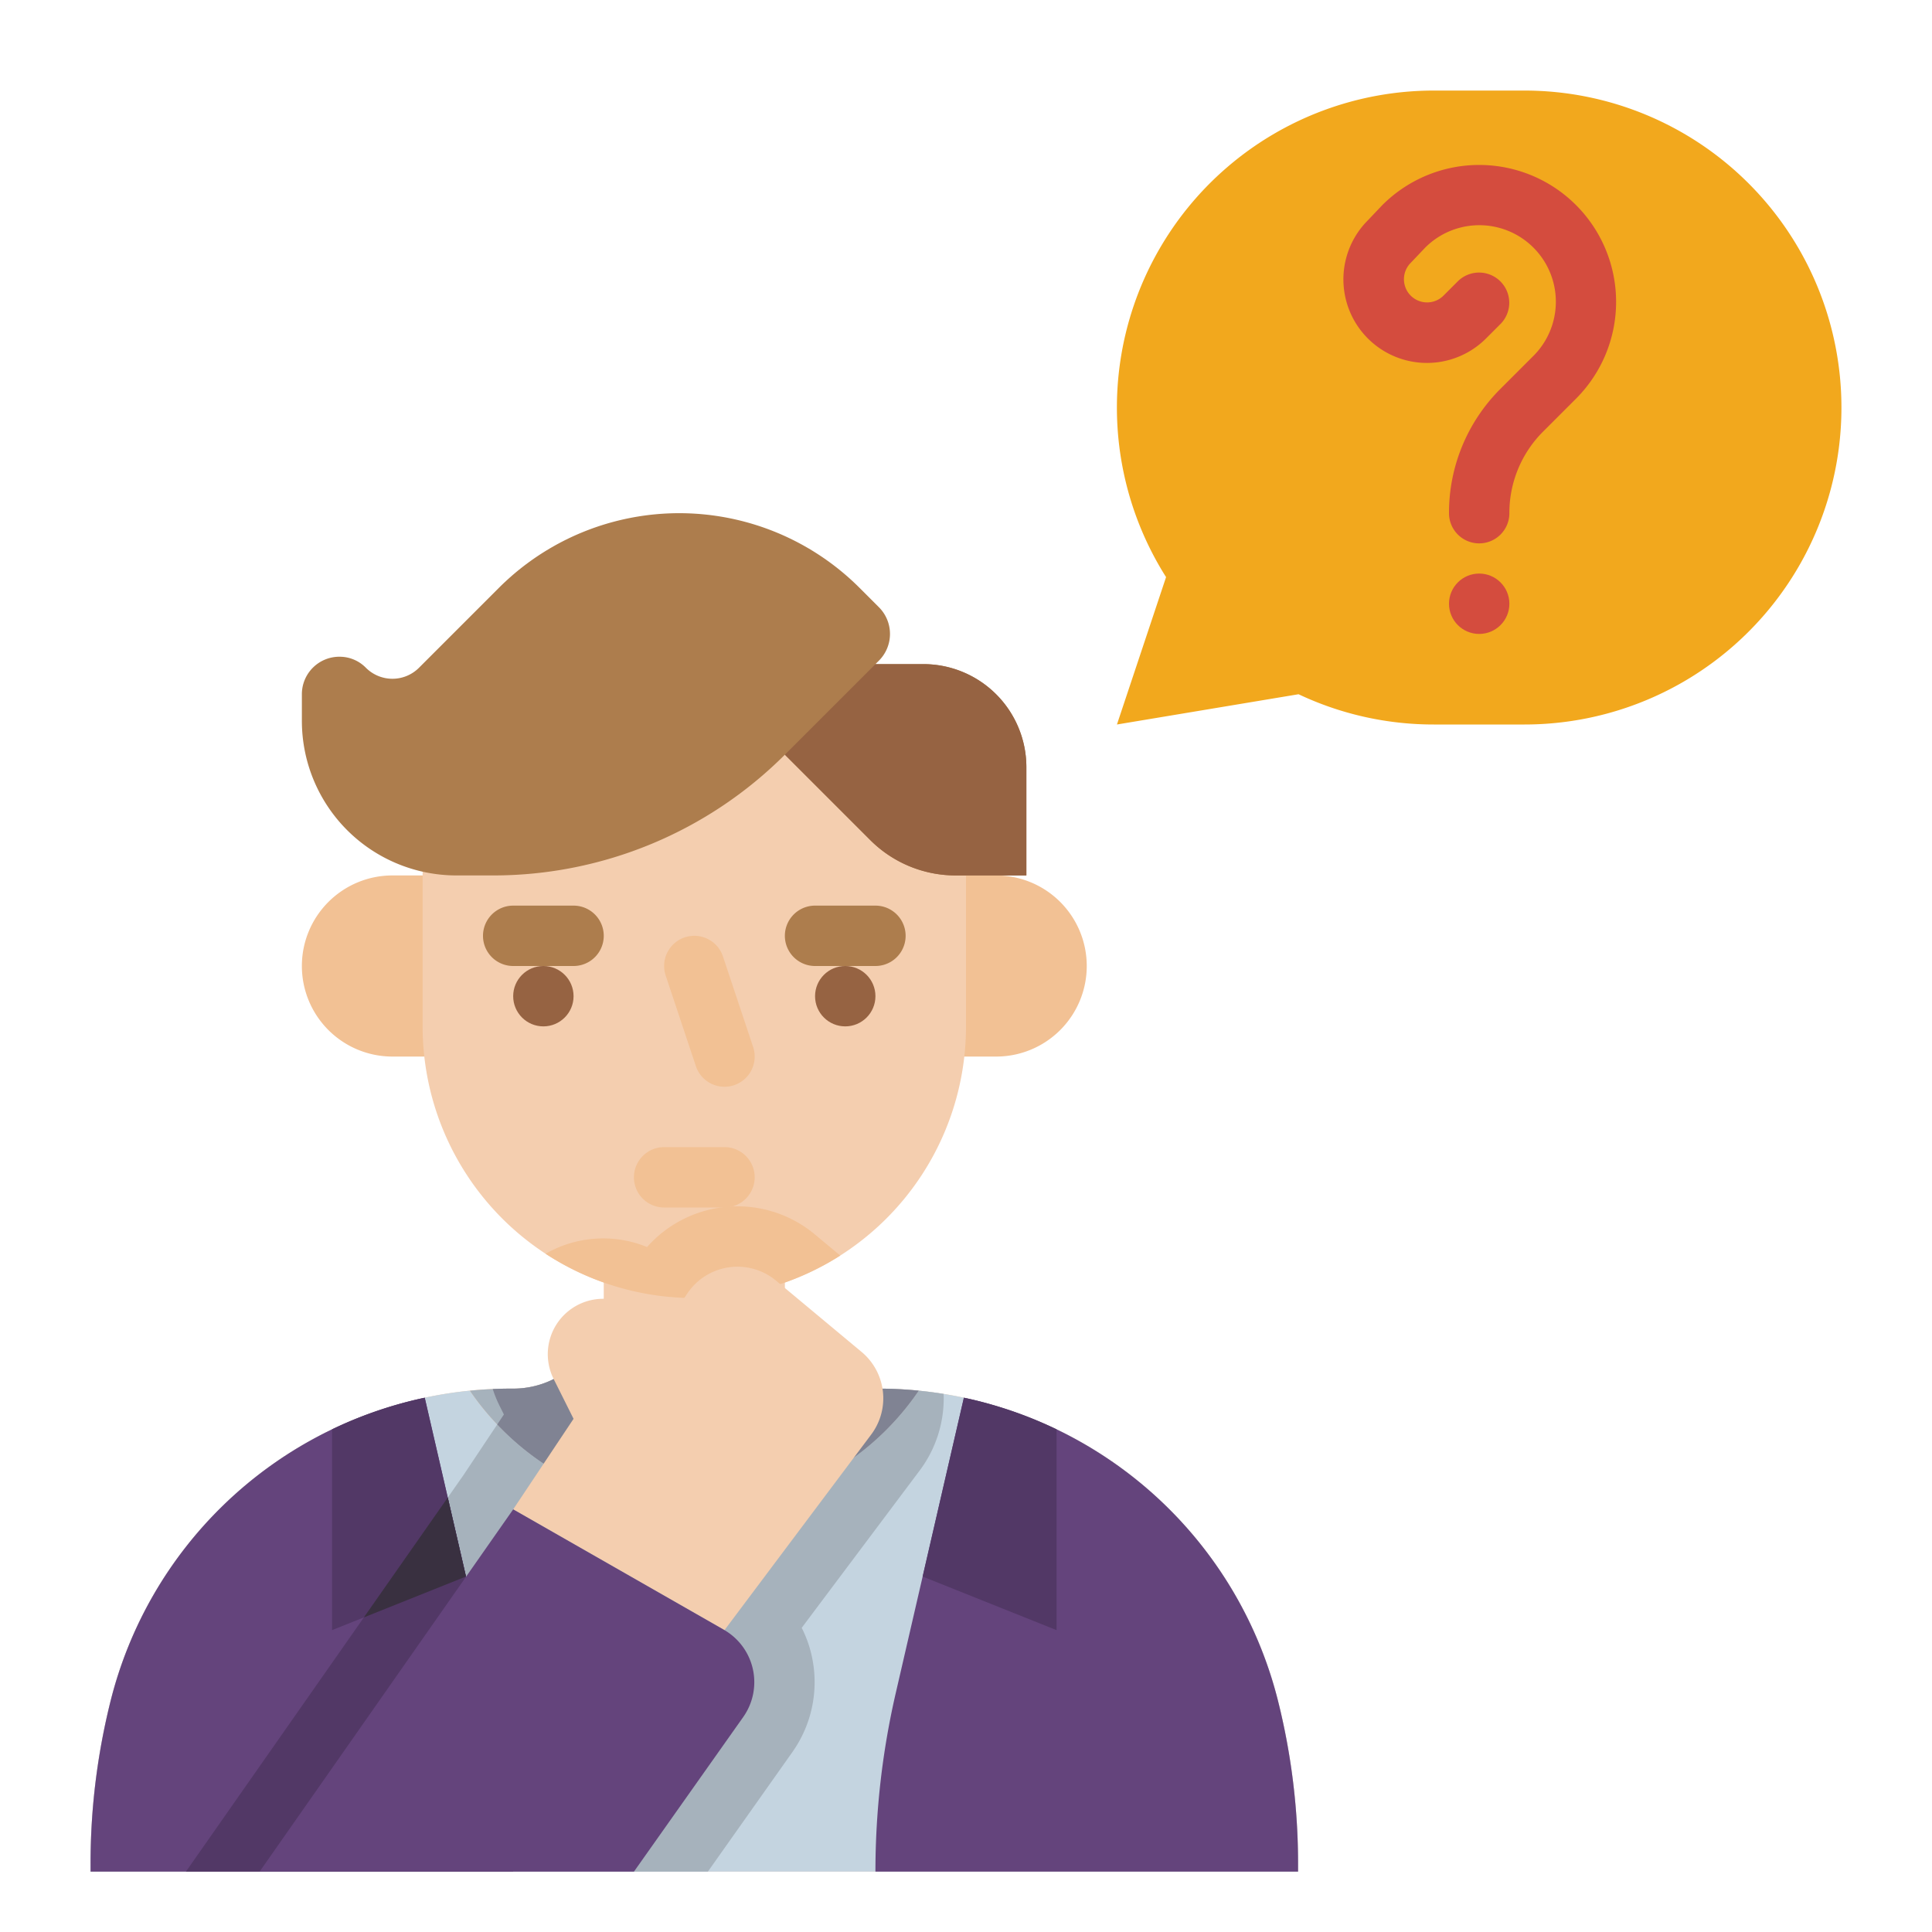 <?xml version="1.0"?>
<svg xmlns="http://www.w3.org/2000/svg" xmlns:xlink="http://www.w3.org/1999/xlink" xmlns:svgjs="http://svgjs.com/svgjs" version="1.1" width="512" height="512" x="0" y="0" viewBox="0 0 512 512" style="enable-background:new 0 0 512 512" xml:space="preserve" class=""><g><g xmlns="http://www.w3.org/2000/svg" id="Flat"><path d="m488 108a83.99 83.99 0 0 1 -84 84h-24a83.72 83.72 0 0 1 -35.87-8.02l-48.13 8.02 13.02-39.06a84.005 84.005 0 0 1 70.98-128.94h24a84.002 84.002 0 0 1 84 84z" fill="#f2a81d" data-original="#eedc9a" style="" class=""/><path d="m392 144a8 8 0 0 1 -8-8 46.323 46.323 0 0 1 13.656-32.97l8.687-8.688a20.284 20.284 0 0 0 -28.62-28.752l-3.726 3.921c-.047.049-.094.098-.142.146a6.158 6.158 0 0 0 -.767 7.75 6.142 6.142 0 0 0 9.454.936l3.802-3.802a8 8 0 0 1 11.313 11.314l-3.802 3.802a22.142 22.142 0 0 1 -31.393-31.234l3.739-3.935c.047-.049.094-.098.142-.146a36.284 36.284 0 0 1 51.313 51.314l-8.687 8.687a30.427 30.427 0 0 0 -8.97 21.656 8 8 0 0 1 -8 8z" fill="#d44c3e" data-original="#e44b4d" style="" class=""/><circle cx="392" cy="160" fill="#d44c3e" r="8" data-original="#e44b4d" style="" class=""/><path d="m104 232h29.389a0 0 0 0 1 0 0v48a0 0 0 0 1 0 0h-29.389a24 24 0 0 1 -24-24 24 24 0 0 1 24-24z" fill="#f2c194" data-original="#f2c194" style="" class=""/><path d="m258.611 232h29.389a0 0 0 0 1 0 0v48a0 0 0 0 1 0 0h-29.389a24 24 0 0 1 -24-24 24 24 0 0 1 24-24z" fill="#f2c194" transform="matrix(-1 0 0 -1 522.611 512)" data-original="#f2c194" style="" class=""/><path d="m344 493.85v2.15h-320v-2.15a176.611 176.611 0 0 1 1.33-21.69 178.736 178.736 0 0 1 3.97-21.36 109.286 109.286 0 0 1 83.26-80.39 107.351 107.351 0 0 1 11.96-1.87q5.385-.54 10.83-.54h.65a24.021 24.021 0 0 0 24-23.99v-8.01h48v8.01a24.021 24.021 0 0 0 24 23.99h.65q5.445 0 10.83.54a107.351 107.351 0 0 1 11.96 1.87q3.705.78 7.35 1.83a109.316 109.316 0 0 1 75.91 78.56 177.509 177.509 0 0 1 5.3 43.05z" fill="#f4ceaf" data-original="#f4ceaf" style="" class=""/><path d="m344 493.85v2.15h-320v-2.15a176.611 176.611 0 0 1 1.33-21.69 178.736 178.736 0 0 1 3.97-21.36 109.286 109.286 0 0 1 83.26-80.39 107.351 107.351 0 0 1 11.96-1.87 70.825 70.825 0 0 0 7.25 8.96 71.919 71.919 0 0 0 111.71-8.96c2.21.22 4.4.51 6.59.86q2.7.435 5.37 1.01 3.705.78 7.35 1.83a109.316 109.316 0 0 1 75.91 78.56 177.509 177.509 0 0 1 5.3 43.05z" fill="#c4d4e0" data-original="#c4d4e0" style="" class=""/><path d="m243.68 389.76-31.22 41.63a31.51 31.51 0 0 1 2.71 7.67 32.071 32.071 0 0 1 -5.14 25.2l-22.44 31.74h-138.32l73.52-105.03 8.98-13.47a71.919 71.919 0 0 0 111.71-8.96c2.21.22 4.4.51 6.59.86a31.857 31.857 0 0 1 -6.39 20.36z" fill="#a6b2bc" data-original="#a6b2bc" style="" class=""/><path d="m243.48 368.54a71.919 71.919 0 0 1 -111.71 8.96 70.825 70.825 0 0 1 -7.25-8.96c2.02-.2 4.04-.35 6.07-.43 1.58-.08 3.17-.11 4.76-.11h.65a23.861 23.861 0 0 0 14.93-5.22 47.973 47.973 0 0 0 66.14 0 23.861 23.861 0 0 0 14.93 5.22h.65q5.445 0 10.83.54z" fill="#a6b2bc" data-original="#a6b2bc" style="" class=""/><path d="m344 493.85v2.15h-112a210.55 210.55 0 0 1 5.4-47.39l7.11-30.81 10.93-47.39q3.705.78 7.35 1.83a109.316 109.316 0 0 1 75.91 78.56 177.509 177.509 0 0 1 5.3 43.05z" fill="#64447c" data-original="#396795" style="" class=""/><path d="m136 496h-112v-2.15a176.611 176.611 0 0 1 1.33-21.69 178.736 178.736 0 0 1 3.97-21.36 109.28 109.28 0 0 1 83.26-80.39l6.1 26.46 4.83 20.93 7.11 30.81a210.55 210.55 0 0 1 5.4 47.39z" fill="#64447c" data-original="#396795" style="" class=""/><path d="m256 224v48a72 72 0 0 1 -144 0v-48l96-40z" fill="#f4ceaf" data-original="#f4ceaf" style="" class=""/><path d="m222.68 332.74a72.041 72.041 0 0 1 -78.09-.48 30.657 30.657 0 0 1 26.89-1.78 31.987 31.987 0 0 1 44.44-3.37z" fill="#f2c194" data-original="#f2c194" style="" class=""/><path d="m152 256h-16a8 8 0 0 1 0-16h16a8 8 0 0 1 0 16z" fill="#ad7d4d" data-original="#ad7d4d" style="" class=""/><path d="m232 256h-16a8 8 0 0 1 0-16h16a8 8 0 0 1 0 16z" fill="#ad7d4d" data-original="#ad7d4d" style="" class=""/><path d="m191.999 288.002a8.003 8.003 0 0 1 -7.588-5.472l-8-24a8 8 0 1 1 15.179-5.061l8 24a8.004 8.004 0 0 1 -7.59 10.532z" fill="#f2c194" data-original="#f2c194" style="" class=""/><circle cx="144" cy="264" fill="#966342" r="8" data-original="#966342" style="" class=""/><circle cx="224" cy="264" fill="#966342" r="8" data-original="#966342" style="" class=""/><path d="m272 203.31v28.69h-18.75a31.995 31.995 0 0 1 -22.62-9.37l-22.63-22.63a109.253 109.253 0 0 1 -77.25 32h-9.78a40.971 40.971 0 0 1 -40.97-40.97v-7.03a9.933 9.933 0 0 1 10.01-9.96 9.738 9.738 0 0 1 6.96 2.93 9.946 9.946 0 0 0 14.06 0l21.17-21.17a67.598 67.598 0 0 1 95.6 0l5.13 5.13a10.007 10.007 0 0 1 0 14.14l-.93.93h12.69a27.314 27.314 0 0 1 27.31 27.31z" fill="#ad7d4d" data-original="#ad7d4d" style="" class=""/><path d="m192 320h-16a8 8 0 0 1 0-16h16a8 8 0 0 1 0 16z" fill="#f2c194" data-original="#f2c194" style="" class=""/><path d="m243.48 368.54a71.919 71.919 0 0 1 -111.71 8.96l1.77-2.65-1.13-2.26a30.705 30.705 0 0 1 -1.82-4.48c1.58-.08 3.17-.11 4.76-.11h.65a23.861 23.861 0 0 0 14.93-5.22 47.973 47.973 0 0 0 66.14 0 23.861 23.861 0 0 0 14.93 5.22h.65q5.445 0 10.83.54z" fill="#808393" data-original="#808393" style=""/><g fill="#26507a"><path d="m280 378.79v53.21l-35.49-14.2 10.93-47.39q3.705.78 7.35 1.83a108.842 108.842 0 0 1 17.21 6.55z" fill="#523866" data-original="#26507a" style="" class=""/><path d="m123.49 417.8-27.06 10.83-8.43 3.37v-53.21a108.943 108.943 0 0 1 24.56-8.38l6.1 26.46z" fill="#523866" data-original="#26507a" style="" class=""/><path d="m136 496h-86.73l69.39-99.13 4.83 20.93 7.11 30.81a210.55 210.55 0 0 1 5.4 47.39z" fill="#523866" data-original="#26507a" style="" class=""/></g><path d="m118.66 396.87 4.83 20.93-27.06 10.83z" fill="#393040" data-original="#214569" style="" class=""/><path d="m145.923 354.232a14.679 14.679 0 0 0 .796 11.206l5.281 10.562-16 24 56 32 38.88-51.84a16 16 0 0 0 -2.557-21.892l-22.644-18.87a16 16 0 0 0 -23.556 3.416l-6.123 9.185-8.01-5.34a14.679 14.679 0 0 0 -22.068 7.572z" fill="#f4ceaf" data-original="#f4ceaf" style="" class=""/><path d="m168 496 28.961-40.967a16 16 0 0 0 -5.127-23.128l-55.834-31.905-67.2 96z" fill="#64447c" data-original="#396795" style="" class=""/><path d="m272 203.31v28.69h-18.75a31.995 31.995 0 0 1 -22.62-9.37l-22.63-22.63 24-24h12.69a27.314 27.314 0 0 1 27.31 27.31z" fill="#966342" data-original="#966342" style="" class=""/></g></g></svg>
